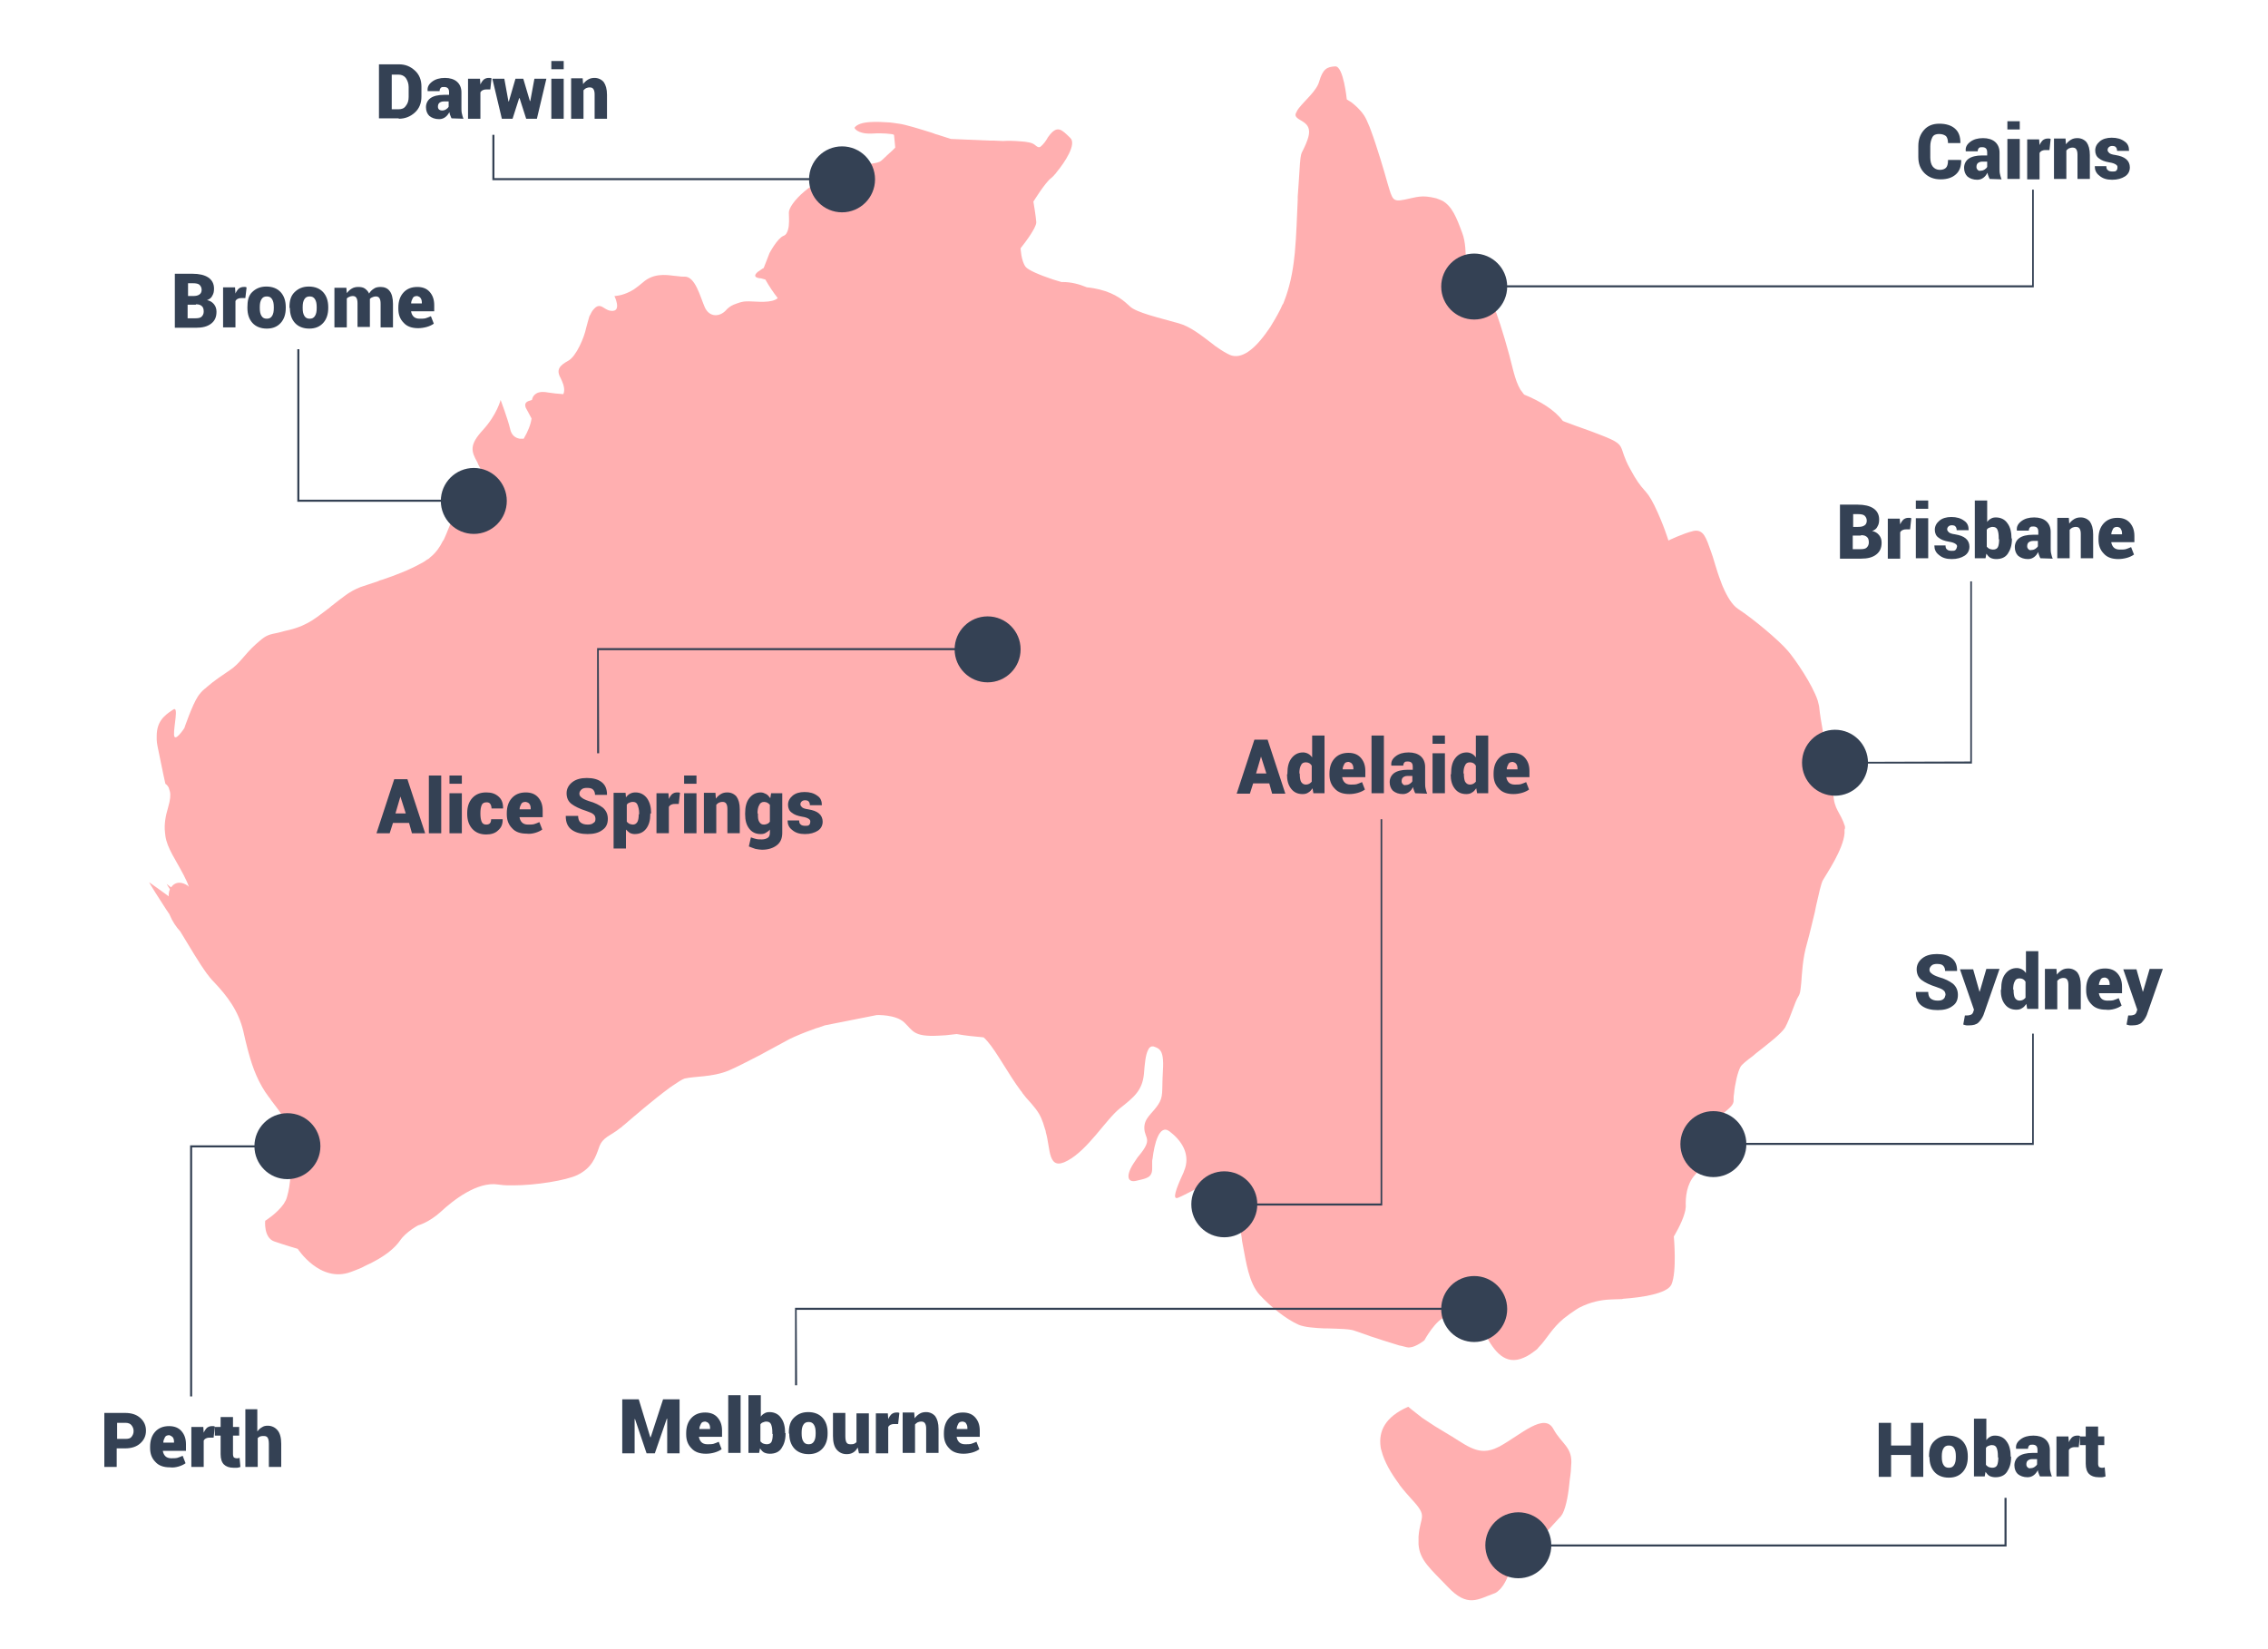 <?xml version="1.0" encoding="utf-8"?>
<!-- Generator: Adobe Illustrator 21.1.0, SVG Export Plug-In . SVG Version: 6.00 Build 0)  -->
<svg version="1.1" id="Layer_1" xmlns="http://www.w3.org/2000/svg" xmlns:xlink="http://www.w3.org/1999/xlink" x="0px" y="0px"
	 viewBox="0 0 550 400" style="enable-background:new 0 0 550 400;" xml:space="preserve">
<style type="text/css">
	.st0{fill:#FFAFB0;}
	.st1{fill:#344154;}
</style>
<g>
	<path class="st0" d="M447.4,200.4c-1.1-3.5-2.7-4-2.8-8c0-0.5-0.1-1.2-0.2-2c0-0.3-0.1-0.6-0.1-0.9c-0.4-2.9-1.2-6.9-1.9-10.4
		c-0.1-0.3-0.1-0.6-0.2-0.9c-0.5-2.8-0.9-5.2-1-6.4c0-0.3-0.1-0.7-0.2-1.1c-0.1-0.3-0.1-0.5-0.2-0.8c-1.3-3.9-5.4-9.9-7.2-12
		c-2.1-2.5-8.4-7.8-12.1-10.2c-1.5-1-2.7-3.1-3.7-5.4c-0.2-0.4-0.3-0.8-0.5-1.3c-1.1-2.8-1.8-5.8-2.4-7.3c-1.1-3-1.7-5.5-4.3-4.9
		c-2.5,0.6-6,2.3-6,2.3s-1.2-4-3.4-8.5c-2.2-4.5-2.7-2.9-5.9-8.9c-0.8-1.4-1.2-2.5-1.5-3.3c-0.1-0.3-0.2-0.6-0.3-0.9
		c-0.6-1.8-0.9-2.3-5.6-4.1c-3.3-1.3-5.6-2-7.6-2.8c-0.5-0.2-0.9-0.3-1.3-0.5c-2-2.7-5.5-4.8-9.4-6.4c-0.3-0.4-0.6-0.8-0.9-1.2
		c-0.7-1.2-1.2-2.6-1.7-4.5c-1.2-5-3-11-4.1-14c-1.1-3-2.2-3.5-5.3-6.4c-3.2-2.9-1.3-8.6-3-13.1c-1.4-3.8-2.5-6.5-4.8-7.8
		c-0.2-0.1-0.5-0.2-0.7-0.3c-0.3-0.1-0.5-0.2-0.8-0.3c-3.6-0.9-4.6-0.3-7.6,0.3c-3,0.6-3,0.1-4.2-3.9c-0.8-2.9-2.6-9-4.1-13
		c-0.1-0.3-0.2-0.5-0.3-0.8c-0.5-1.2-0.9-2.1-1.3-2.7c-1-1.5-2.2-2.5-3.1-3.2c-0.3-0.2-0.6-0.4-0.8-0.5c-0.2-0.1-0.3-0.2-0.3-0.2
		s-0.8-8.1-2.8-8c-2,0.1-3,0.6-3.9,3.7c-0.6,2.2-3.5,4.6-4.9,6.4c-0.2,0.3-0.4,0.5-0.5,0.8c-0.3,0.5-0.4,0.8-0.3,1.1
		c0.6,1.5,4.6,1.3,2.8,6c-0.5,1.4-0.9,2-1.1,2.5c-0.2,0.3-0.3,0.6-0.4,1c-0.2,0.9-0.3,2.4-0.6,7.3c-0.1,0.9-0.1,1.9-0.2,2.8
		c0,0.3,0,0.5,0,0.8c-0.2,4.1-0.3,8.5-0.7,12.8c0,0.3-0.1,0.6-0.1,0.9c-0.4,3.9-1.2,7.6-2.5,10.9c-0.1,0.3-0.2,0.6-0.4,0.8
		c-0.2,0.4-0.3,0.7-0.5,1.1c-0.8,1.6-1.7,3.1-2.5,4.4c-0.2,0.2-0.3,0.5-0.5,0.7c-3.3,4.8-6.5,7.1-9.2,6c-0.9-0.4-1.9-1-2.9-1.7
		c-0.5-0.3-1-0.7-1.5-1.1c-2.5-1.9-5.2-4.1-8.1-4.9c-4.6-1.3-10.3-2.6-11.8-4.1c-1.3-1.2-3.3-3.1-7.4-4.1c-0.9-0.2-1.8-0.4-2.9-0.5
		l-0.1,0c-1.9-0.8-3.9-1.3-5.9-1.3c-0.1,0-0.2,0-0.3,0c-0.7-0.2-1.3-0.4-2-0.6c-3.3-1.1-6.1-2.3-6.7-3.1c-1.1-1.5-1.2-4.5-1.2-4.5
		s1.8-2.2,2.9-4.1c0.1-0.2,0.3-0.5,0.4-0.7c0.3-0.6,0.5-1.1,0.5-1.5c-0.1-1.5-0.7-5-0.7-5s2.9-4.7,4.3-5.7c0.2-0.2,0.5-0.4,0.8-0.8
		c0.2-0.2,0.4-0.4,0.5-0.6c2-2.4,5-6.9,3.3-8.4c-2-1.9-3.1-3.3-5.3-0.2c-0.1,0.1-0.2,0.3-0.3,0.5c-0.3,0.4-0.5,0.8-0.8,1.1
		c-0.3,0.4-0.6,0.6-0.8,0.8c-0.5,0.3-0.9-0.1-1.4-0.5c-0.4-0.3-0.9-0.5-1.6-0.6c-0.9-0.2-2-0.2-3-0.3c-1.7-0.1-3.1,0-3.1,0l-2.2-0.1
		l-0.8,0l-0.2,0l-9.4-0.4c0,0-1-0.3-2.5-0.8c-0.4-0.1-0.8-0.3-1.3-0.4c-0.3-0.1-0.5-0.2-0.8-0.3c-2.9-0.9-6.4-2-8-2.2
		c-0.5-0.1-0.9-0.1-1.4-0.2c-0.3,0-0.5-0.1-0.8-0.1c-1.6-0.1-3.3-0.2-4.7-0.1c-1.8,0.1-3.3,0.5-3.9,1.4c0,0,0.6,1.5,4.1,1.4
		c1.4-0.1,3.2-0.1,4.7,0.1c0.3,0,0.6,0.1,0.8,0.2c0.1,1,0.2,2.1,0.3,3.1c-0.2,0.2-0.4,0.4-0.6,0.6l-0.1,0.1
		c-4.3,3.8-1.4,2.3-8.4,3.9c-0.3,0.1-0.5,0.1-0.8,0.2c-0.4,0.1-0.7,0.2-1.1,0.3c-9.5,2.4-14.9,8.7-14.8,10.7c0,0.8,0.1,1.9,0,2.8
		c0,0.5-0.1,0.9-0.2,1.3c-0.2,0.7-0.5,1.3-1.1,1.5c-1.5,0.6-3.4,4.2-3.4,4.2l-1.4,3.6c0,0-0.4,0.2-0.8,0.5c-0.2,0.2-0.5,0.3-0.7,0.5
		c-0.7,0.6-1,1.3,0.6,1.5l0.2,0c0.4,0.1,0.8,0.2,1.1,0.3c0.9,1.6,1.9,3.1,3,4.5l0,0c-0.2,0.2-0.4,0.3-0.6,0.4
		c-1.9,0.9-5.6,0.3-7,0.4c-0.7,0-1.5,0.2-2.3,0.5c-0.3,0.1-0.5,0.2-0.8,0.3c-0.7,0.3-1.4,0.8-1.9,1.4c-1.5,1.6-4,1.7-5.1-0.8
		c-1.1-2.5-2.3-7.5-4.9-7.4c-0.5,0-1,0-1.5-0.1c-0.3,0-0.6-0.1-1-0.1c-2.3-0.3-5.1-0.6-7.6,1.6c-0.8,0.7-1.5,1.2-2.2,1.7
		c-0.2,0.1-0.5,0.3-0.7,0.4c-2.2,1.2-4,1.2-4,1.2s1.7,3.5-0.4,3.6c-2,0.1-2.6-1.9-4.1-0.9c-0.5,0.4-0.9,0.9-1.2,1.5
		c-0.1,0.3-0.3,0.5-0.4,0.8c-0.3,0.9-0.5,1.9-0.8,2.9c-0.4,2-2.3,6.7-4.3,7.8c-2,1.1-3,2.1-1.9,4.1c0.5,1,1,2.2,0.9,3.2
		c0,0.3-0.1,0.6-0.2,0.8c-1.3-0.1-2.5-0.2-3.7-0.4c-1.6-0.3-2.6-0.1-3.3,0.6c-0.3,0.3-0.5,0.7-0.6,1.2c-0.3,0.1-0.6,0.2-0.9,0.3
		c-0.7,0.3-0.9,0.8-0.6,1.6c0.2,0.4,0.4,0.7,0.6,1.1c0.3,0.5,0.5,1,0.8,1.5c-0.2,1.5-0.9,3.2-1.9,4.9c-0.3,0-0.7,0-1,0
		c-1.1-0.2-2-0.9-2.3-2.4c-0.6-2.5-2.3-7-2.3-7s-0.9,3.6-4.3,7.3c-3.3,3.6-2.9,5.1-1.3,7.9l0.1,0.3c0.1,0.2,0.2,0.4,0.3,0.6
		c1.3,2.2,1,1.2-1.1,5c-0.6,1.1-1.2,2-1.8,2.8c-0.2,0.2-0.3,0.5-0.5,0.7c-1.4,1.9-2.5,3.3-3.5,5.3c-0.5,1.1-0.9,2.3-1.5,3.6
		c-0.1,0.2-0.2,0.5-0.4,0.7c-0.7,1.4-1.6,2.8-3.1,4c-0.2,0.2-0.4,0.4-0.7,0.5c-0.5,0.4-1,0.7-1.6,1c-2.9,1.6-6.3,2.9-9.3,3.9
		c-0.4,0.1-0.7,0.2-1.1,0.4c-1.7,0.6-3.1,1-4.2,1.4c-2.8,1.1-4.3,2.5-6.9,4.5c-0.2,0.1-0.3,0.3-0.5,0.4l-0.1,0.1
		c-2.9,2.1-4.9,4.2-9.8,5.4c-0.8,0.2-1.4,0.3-2,0.5c-0.5,0.1-0.9,0.2-1.3,0.3c-2,0.4-2.6,0.7-4.7,2.6c-2.9,2.6-3.9,4.7-6.3,6.3
		c-1.6,1.1-3.9,2.6-5.6,4.1c-0.2,0.2-0.4,0.4-0.6,0.5c-0.7,0.6-1.2,1.2-1.6,1.8c-1.4,2.1-3.3,7.7-3.3,7.7s-2.4,3.7-2.5,1.6
		c-0.1-2,1.2-7.1-0.2-6.1c-0.6,0.4-1.4,0.9-2.2,1.7c-0.2,0.2-0.4,0.4-0.6,0.7c-0.7,0.9-1.2,2.2-1.2,4c0,0.3,0,0.6,0,0.9
		c0,0.5,0.1,1,0.2,1.6c1.2,6,1.9,9.1,1.9,9.1s0.4,0.2,0.8,0.9c0.1,0.3,0.2,0.6,0.3,1c0.2,0.8,0.1,2-0.4,3.7c-0.7,2.3-1,4.3-0.8,6.1
		c0,0.3,0.1,0.6,0.1,0.9c0.2,1.5,0.8,2.9,1.7,4.6c1.1,2,2.6,4.5,3.5,6.5c0.2,0.5,0.4,0.9,0.5,1.3c-0.1-0.1-0.2-0.2-0.3-0.3
		c-0.6-0.4-1.3-0.7-2-0.7c-0.8,0-1.5,0.4-1.9,1l-0.1,0.1c-0.3-0.2-0.5-0.3-0.7-0.5c-0.3-0.2-0.4-0.3-0.4-0.3l0.3,0.5l0.5,0.8
		c-0.2,0.4-0.3,1-0.3,1.7l-0.8-0.6l-3.9-2.8c0,0-0.5-0.5,4.3,6.9c0.2,0.2,0.3,0.5,0.5,0.7l0.1,0.2c0.7,1.7,1.6,3,2.6,4.1
		c2.5,4.1,4.6,7.7,6.5,10.3c0.3,0.3,0.5,0.7,0.8,1c0.3,0.4,0.6,0.7,0.9,1c3.2,3.4,5.9,6.9,7.1,11.9c0.3,1.3,0.6,2.7,1,4.2
		c0.1,0.4,0.2,0.7,0.3,1.1c1,3.7,2.4,7.4,4.9,10.7l0,0c0.2,0.2,0.4,0.5,0.5,0.7c3.2,4.2,3.7,4.5,4.4,10.3c0.7,6.1,0.4,10.1-0.5,13.2
		c-0.1,0.3-0.2,0.7-0.4,1c-0.1,0.2-0.3,0.5-0.4,0.7c-1.6,2.3-4.5,4.1-4.5,4.1s-0.4,4.1,2.2,5c2.6,0.9,5.7,1.8,5.7,1.8
		s5.4,8.4,12.9,5.6c0.8-0.3,1.6-0.6,2.3-0.9c0.4-0.2,0.7-0.3,1-0.5c5.1-2.3,7.4-4.5,8.6-6.2c1.4-2.1,4.4-3.7,4.4-3.7
		s2.5-0.6,5.5-3.3c2.9-2.7,8.8-7.4,13.9-6.6c0.7,0.1,1.6,0.2,2.6,0.2c0.4,0,0.7,0,1.1,0c5.4,0,12.8-1.2,15.5-2.5
		c3.5-1.7,4.4-4.2,5.3-6.8c0.9-2.5,2.8-2.7,5.1-4.6l0.3-0.2c0.2-0.2,0.4-0.4,0.7-0.6c2.2-1.9,7.2-6.2,10.9-8.9
		c0.2-0.2,0.5-0.3,0.7-0.5c1.3-0.9,2.4-1.6,3-1.8c2.5-0.6,6.6-0.3,10.6-1.9c1.9-0.8,5-2.4,7.9-3.9c0.3-0.2,0.6-0.3,0.9-0.5
		c2.8-1.5,5.2-2.8,6.1-3.3c1.2-0.6,3.8-1.7,5.9-2.4c0.4-0.2,0.9-0.3,1.2-0.4c0.8-0.3,1.4-0.5,1.4-0.5l12.6-2.5c0,0,4.6-0.2,6.7,1.8
		c2.1,2,2.2,3.5,8.2,3.2c0.6,0,1.2-0.1,1.8-0.1c1-0.1,1.8-0.2,2.7-0.3c2.1,0.4,4.3,0.6,6.5,0.8c0.2,0.2,0.5,0.4,0.7,0.7l0.2,0.2
		c2.3,2.6,5.3,8.3,8.1,12c0.2,0.2,0.4,0.5,0.5,0.7c0.3,0.4,0.6,0.7,0.8,1c2,2.2,3,3.4,3.7,5c0.3,0.7,0.6,1.5,0.9,2.6
		c0.1,0.3,0.2,0.5,0.2,0.8c1.2,4,0.4,9.6,5.3,6.9c5-2.7,9.3-10,12.7-12.7c3.4-2.7,5.4-4.3,5.8-8.3c0.2-2.5,0.4-4.7,1-5.8
		c0.2-0.5,0.5-0.8,0.9-0.9c0.1,0,0.2,0,0.3,0l0.1,0c0.6,0.2,1.2,0.4,1.6,0.9c0.6,0.7,0.9,2.1,0.7,5.1c-0.3,5.1,0.2,6.1-1.2,8.2
		c-1.4,2.1-3.4,3.2-3.3,5.7c0.1,2.5,2.1,2.5-1.3,6.6c-0.2,0.2-0.3,0.4-0.4,0.5c-0.2,0.3-0.4,0.6-0.6,0.9c-2.3,3.3-1.9,5.2,0.3,4.7
		c2.5-0.6,4-0.7,3.9-3.2c0-0.4,0-0.8,0-1.4c0-0.3,0-0.5,0.1-0.8c0.4-3.4,1.6-8.5,4.1-6.6c2.9,2.2,4.9,5.3,3.8,8.9
		c-0.1,0.3-0.2,0.5-0.3,0.8c0,0.1-0.1,0.2-0.1,0.3c-1.9,4.1-2.8,6.7-1.3,6.1c1.5-0.6,6.5-3.3,6.5-3.3s0.4-0.1,1-0.2
		c0.9,0.4,1.8,0.8,2.6,1.1l0,0c0.1,2,0.1,3,2.8,6c1.9,2.1,2.2,4,2.5,6c0,0.3,0.1,0.6,0.1,0.9c0.1,0.5,0.2,1.1,0.3,1.6
		c0.6,3,1.3,8.6,4,11.5c2.7,2.9,6.3,5.8,9.4,7.2c1.4,0.6,3.9,0.8,6.4,0.9c0.3,0,0.5,0,0.8,0c2.7,0.1,5.3,0.1,6.5,0.6
		c0.6,0.2,1.7,0.6,2.9,1c0.3,0.1,0.5,0.2,0.8,0.3c2.1,0.7,4.6,1.5,6.6,2.1c0.3,0.1,0.6,0.2,0.8,0.2c1.1,0.3,1.9,0.5,2.2,0.4
		c1.5-0.1,3.5-1.7,3.5-1.7s2.8-5.2,5.4-5.8c1.7-0.4,4-0.8,6.1,0.3c1,0.5,1.9,1.5,2.7,2.9c0.2,0.4,0.4,0.8,0.6,1.2
		c2.1,4,4.8,7.6,9.3,5.6c1.2-0.5,2.1-1.2,2.9-1.8c0.3-0.2,0.5-0.4,0.7-0.7c2-2,3.1-4.5,6.1-7c1-0.8,2-1.5,2.9-2.1
		c0.3-0.2,0.5-0.3,0.8-0.5c2.9-1.5,5.5-1.9,7.3-2c0.5,0,1.5-0.1,2.7-0.1c0.3,0,0.5,0,0.8-0.1c4.3-0.3,10.5-1.2,11.6-3.4
		c1.4-3.1,0.6-11.7,0.6-11.7s1.9-3.1,2.6-5.6c0.1-0.3,0.1-0.5,0.2-0.8c0-0.3,0.1-0.5,0.1-0.8c-0.1-2.3,0.2-5.5,2.2-7.7
		c0.2-0.2,0.3-0.4,0.5-0.6l0.1-0.1c1.7-1.6,2.6-5.1,3.3-8.1c0.1-0.3,0.2-0.7,0.2-1c0.2-0.8,0.3-1.5,0.5-2c0.9-3.1,4.9-4.3,4.8-6.3
		c0-0.2,0-0.3,0-0.5c0-0.3,0-0.7,0.1-1.1c0.2-2.3,0.9-5.4,1.6-6.6c0.3-0.5,1.5-1.5,3-2.6c0.2-0.2,0.5-0.4,0.7-0.6
		c2.8-2.2,6.2-4.8,7.1-6.3c1.4-2.6,2.3-6.2,3.3-7.7c0.3-0.5,0.4-1.2,0.5-2.2c0-0.3,0.1-0.6,0.1-0.9c0.2-2.4,0.3-5.8,1.4-9.6
		c0.7-2.5,1.3-5.2,1.9-7.6c0.1-0.5,0.2-1,0.3-1.5c0.7-3,1.2-5.5,1.7-6.3c0.8-1.4,4.9-7.4,5.2-11.3c0-0.3,0-0.6,0-0.9
		C447.5,200.9,447.4,200.7,447.4,200.4z"/>
	<path class="st0" d="M363.7,350.8c-0.1,0.1-0.3,0.1-0.4,0.2c-0.3,0.1-0.6,0.3-0.9,0.4c-4.4,1.7-7.1-1.2-12-4c-1.7-1-3.3-2-4.6-2.9
		c-0.3-0.2-0.6-0.4-0.9-0.6c-2.1-1.6-3.4-2.7-3.4-2.7c-5.7,2.5-7.2,6-6.7,9.7c0,0.3,0.1,0.6,0.2,0.9c0.7,2.8,2.4,5.6,4.1,7.9
		c0.1,0.2,0.3,0.4,0.4,0.6c1,1.3,2,2.4,2.8,3.3c4.1,4.4,2.1,3.9,1.7,9.1c0,0.4,0,0.7,0,1.1c0,0.3,0,0.6,0,0.8
		c0.3,3.9,2.9,5.9,7.1,10.3c4.8,5.1,7.3,3,11.2,1.6l0,0c0.4-0.1,0.8-0.4,1.1-0.7c1.7-1.4,2.7-4.4,3.3-6.6c0.1-0.2,0.1-0.5,0.2-0.7
		c0.3-1.2,0.4-2.1,0.4-2.1l4,0.5l2.1-3.4l0.4-0.6l0,0c0,0,2.5-2.7,4.4-4.8c0.1-0.1,0.2-0.2,0.3-0.3c0.1-0.2,0.3-0.4,0.4-0.6
		c1-1.9,1.5-5.3,1.8-8.5c0-0.2,0.1-0.5,0.1-0.7c0.1-0.8,0.2-1.6,0.2-2.4c0.5-4.6-2.2-5.2-4.3-9C374.5,342.5,368.8,348,363.7,350.8z"
		/>
	<circle class="st1" cx="445" cy="185" r="8"/>
	<circle class="st1" cx="357.5" cy="69.5" r="8"/>
	<circle class="st1" cx="415.5" cy="277.5" r="8"/>
	<circle class="st1" cx="357.5" cy="317.5" r="8"/>
	<circle class="st1" cx="368.2" cy="374.8" r="8"/>
	<circle class="st1" cx="239.5" cy="157.5" r="8"/>
	<circle class="st1" cx="296.9" cy="292.1" r="8"/>
	<circle class="st1" cx="114.9" cy="121.5" r="8"/>
	<circle class="st1" cx="69.7" cy="278" r="8"/>
	<circle class="st1" cx="204.2" cy="43.5" r="8"/>
	<path class="st1" d="M514.3,128.3c0.2,0.3,0.3,0.6,0.3,1.1v0.2H512l0,0c0-0.5,0.2-0.9,0.4-1.3s0.6-0.5,1.1-0.5
		C513.9,127.9,514.2,128,514.3,128.3z M515.8,135.3c0.7-0.2,1.3-0.5,1.7-0.8l-0.7-1.8c-0.5,0.2-0.9,0.4-1.3,0.5
		c-0.4,0.1-0.9,0.1-1.5,0.1c-0.6,0-1.1-0.2-1.4-0.5s-0.5-0.7-0.6-1.2l0-0.1h5.6V130c0-1.4-0.4-2.4-1.1-3.2s-1.7-1.2-3-1.2
		c-1.5,0-2.6,0.5-3.4,1.4c-0.8,0.9-1.2,2.1-1.2,3.6v0.3c0,1.4,0.4,2.5,1.3,3.4c0.8,0.9,2,1.3,3.5,1.3
		C514.3,135.6,515.1,135.5,515.8,135.3z M498.9,125.7v9.7h3v-6.9c0.2-0.2,0.4-0.4,0.6-0.5c0.3-0.1,0.5-0.2,0.9-0.2
		c0.4,0,0.7,0.1,0.9,0.4c0.2,0.3,0.3,0.7,0.3,1.3v5.9h3v-5.8c0-1.4-0.3-2.4-0.8-3.1c-0.5-0.6-1.3-1-2.2-1c-0.6,0-1.1,0.1-1.6,0.4
		c-0.5,0.3-0.9,0.7-1.2,1.1l-0.1-1.4H498.9z M491.9,133.2c-0.2-0.2-0.3-0.4-0.3-0.7c0-0.4,0.1-0.7,0.3-0.9s0.6-0.4,1.1-0.4h1.2v1.3
		c-0.1,0.2-0.3,0.4-0.6,0.6s-0.6,0.3-1,0.3C492.3,133.5,492.1,133.4,491.9,133.2z M497.8,135.5c-0.2-0.4-0.3-0.9-0.4-1.3
		s-0.1-0.9-0.1-1.4V129c0-1.1-0.4-2-1.1-2.6s-1.7-0.9-2.9-0.9c-1.3,0-2.3,0.3-3.1,0.9s-1.2,1.3-1.1,2.2l0,0.1l2.9,0
		c0-0.3,0.1-0.6,0.3-0.8c0.2-0.2,0.4-0.2,0.8-0.2c0.4,0,0.7,0.1,0.9,0.3s0.3,0.5,0.3,1v0.7H493c-1.5,0-2.6,0.3-3.3,0.8
		c-0.7,0.5-1.1,1.3-1.1,2.2c0,0.9,0.3,1.6,0.8,2.1c0.6,0.5,1.4,0.8,2.4,0.8c0.6,0,1.1-0.2,1.5-0.5c0.4-0.3,0.7-0.7,1-1.2
		c0,0.3,0.1,0.6,0.2,0.8c0.1,0.3,0.2,0.5,0.3,0.7L497.8,135.5z M484.8,130.8c0,0.8-0.1,1.5-0.3,1.9c-0.2,0.4-0.6,0.6-1.2,0.6
		c-0.3,0-0.6-0.1-0.9-0.2c-0.2-0.1-0.4-0.3-0.6-0.5v-4.1c0.1-0.2,0.3-0.4,0.6-0.5s0.5-0.2,0.8-0.2c0.6,0,1,0.2,1.2,0.7
		c0.2,0.5,0.3,1.1,0.3,2V130.8z M487.8,130.6c0-1.5-0.3-2.8-1-3.7c-0.6-0.9-1.6-1.4-2.8-1.4c-0.5,0-0.9,0.1-1.2,0.3
		c-0.4,0.2-0.7,0.5-0.9,0.8v-5.2h-3v14h2.6l0.2-1.1c0.3,0.4,0.6,0.8,1,1s0.9,0.3,1.4,0.3c1.2,0,2.2-0.4,2.8-1.3c0.6-0.9,1-2,1-3.5
		V130.6z M474.2,133.4c-0.2,0.2-0.5,0.2-0.9,0.2c-0.5,0-0.9-0.1-1.1-0.3c-0.3-0.2-0.4-0.5-0.4-1h-2.7l0,0.1c0,0.8,0.3,1.6,1.1,2.2
		c0.8,0.7,1.8,1,3.1,1c1.3,0,2.3-0.3,3.1-0.8s1.2-1.3,1.2-2.2c0-0.8-0.3-1.5-0.9-2c-0.6-0.5-1.4-0.8-2.6-1c-0.8-0.1-1.3-0.3-1.5-0.5
		c-0.2-0.2-0.4-0.4-0.4-0.7c0-0.3,0.1-0.5,0.3-0.7s0.5-0.3,0.8-0.3c0.4,0,0.8,0.1,0.9,0.3c0.2,0.2,0.3,0.5,0.3,0.9h2.9l0-0.1
		c0-0.9-0.3-1.7-1.1-2.2c-0.8-0.6-1.8-0.9-3.1-0.9c-1.2,0-2.2,0.3-2.9,0.9s-1.1,1.3-1.1,2.2c0,0.8,0.3,1.5,0.9,1.9
		c0.6,0.5,1.4,0.8,2.6,1c0.7,0.1,1.2,0.3,1.5,0.5s0.4,0.4,0.4,0.6C474.5,133,474.4,133.2,474.2,133.4z M467.6,121.4h-3v2h3V121.4z
		 M467.6,125.7h-3v9.7h3V125.7z M463.5,125.7c-0.1,0-0.2-0.1-0.3-0.1c-0.1,0-0.2,0-0.4,0c-0.4,0-0.8,0.1-1.2,0.4
		c-0.3,0.3-0.6,0.7-0.8,1.2l-0.1-1.4h-2.9v9.7h3v-6.4c0.1-0.2,0.3-0.4,0.5-0.5c0.2-0.1,0.5-0.2,0.9-0.2l1,0L463.5,125.7z
		 M449.4,124.7h1.2c0.7,0,1.3,0.1,1.6,0.4c0.3,0.3,0.5,0.7,0.5,1.2c0,0.5-0.2,0.9-0.5,1.1c-0.4,0.3-0.9,0.4-1.6,0.4h-1.2V124.7z
		 M451.3,129.8L451.3,129.8c0.8,0,1.2,0.2,1.5,0.5c0.3,0.3,0.4,0.7,0.4,1.3c0,0.5-0.2,0.9-0.5,1.2s-0.8,0.4-1.5,0.4h-1.9v-3.3H451.3
		z M451.3,135.5c1.6,0,2.8-0.3,3.7-1c0.9-0.7,1.3-1.6,1.3-2.9c0-0.7-0.2-1.3-0.6-1.8c-0.4-0.5-1-0.9-1.7-1c0.6-0.2,1.1-0.6,1.3-1.1
		c0.3-0.5,0.4-1,0.4-1.7c0-1.2-0.5-2.1-1.4-2.7s-2.2-0.9-3.8-0.9h-4.3v13.1H451.3z"/>
	<path class="st1" d="M505.8,346v2.4h-1.4v2.1h1.4v4.5c0,1.2,0.3,2,0.8,2.5c0.5,0.5,1.3,0.8,2.3,0.8c0.3,0,0.6,0,0.9,0
		c0.2,0,0.5-0.1,0.8-0.2l-0.2-2.2c-0.1,0-0.3,0.1-0.4,0.1s-0.2,0-0.4,0c-0.2,0-0.4-0.1-0.6-0.2c-0.1-0.2-0.2-0.4-0.2-0.8v-4.5h1.5
		v-2.1h-1.5V346H505.8z M504.4,348.3c-0.1,0-0.2-0.1-0.3-0.1c-0.1,0-0.2,0-0.4,0c-0.4,0-0.8,0.1-1.2,0.4c-0.3,0.3-0.6,0.7-0.8,1.2
		l-0.1-1.4h-2.9v9.7h3v-6.4c0.1-0.2,0.3-0.4,0.5-0.5c0.2-0.1,0.5-0.2,0.9-0.2l1,0L504.4,348.3z M491.7,355.9
		c-0.2-0.2-0.3-0.4-0.3-0.7c0-0.4,0.1-0.7,0.3-0.9s0.6-0.4,1.1-0.4h1.2v1.3c-0.1,0.2-0.3,0.4-0.6,0.6s-0.6,0.3-1,0.3
		C492.2,356.2,491.9,356.1,491.7,355.9z M497.6,358.1c-0.2-0.4-0.3-0.9-0.4-1.3s-0.1-0.9-0.1-1.4v-3.7c0-1.1-0.4-2-1.1-2.6
		s-1.7-0.9-2.9-0.9c-1.3,0-2.3,0.3-3.1,0.9s-1.2,1.3-1.1,2.2l0,0.1l2.9,0c0-0.3,0.1-0.6,0.3-0.8c0.2-0.2,0.4-0.2,0.8-0.2
		c0.4,0,0.7,0.1,0.9,0.3s0.3,0.5,0.3,1v0.7h-1.2c-1.5,0-2.6,0.3-3.3,0.8c-0.7,0.5-1.1,1.3-1.1,2.2c0,0.9,0.3,1.6,0.8,2.1
		c0.6,0.5,1.4,0.8,2.4,0.8c0.6,0,1.1-0.2,1.5-0.5c0.4-0.3,0.7-0.7,1-1.2c0,0.3,0.1,0.6,0.2,0.8c0.1,0.3,0.2,0.5,0.3,0.7L497.6,358.1
		z M484.6,353.5c0,0.8-0.1,1.5-0.3,1.9c-0.2,0.4-0.6,0.6-1.2,0.6c-0.3,0-0.6-0.1-0.9-0.2c-0.2-0.1-0.4-0.3-0.6-0.5v-4.1
		c0.1-0.2,0.3-0.4,0.6-0.5s0.5-0.2,0.8-0.2c0.6,0,1,0.2,1.2,0.7c0.2,0.5,0.3,1.1,0.3,2V353.5z M487.6,353.3c0-1.5-0.3-2.8-1-3.7
		c-0.6-0.9-1.6-1.4-2.8-1.4c-0.5,0-0.9,0.1-1.2,0.3c-0.4,0.2-0.7,0.5-0.9,0.8v-5.2h-3v14h2.6l0.2-1.1c0.3,0.4,0.6,0.8,1,1
		s0.9,0.3,1.4,0.3c1.2,0,2.2-0.4,2.8-1.3c0.6-0.9,1-2,1-3.5V353.3z M470.9,353.2c0-0.8,0.1-1.4,0.4-1.9c0.3-0.5,0.7-0.7,1.3-0.7
		c0.6,0,1,0.2,1.3,0.7c0.3,0.5,0.4,1.1,0.4,1.9v0.2c0,0.8-0.1,1.4-0.4,1.9c-0.3,0.5-0.7,0.7-1.3,0.7c-0.6,0-1-0.2-1.3-0.7
		c-0.3-0.5-0.4-1.1-0.4-1.9V353.2z M467.9,353.4c0,1.5,0.4,2.7,1.2,3.6s2,1.4,3.5,1.4c1.5,0,2.6-0.5,3.4-1.4s1.2-2.1,1.2-3.6v-0.2
		c0-1.5-0.4-2.7-1.2-3.6s-2-1.4-3.5-1.4c-1.5,0-2.6,0.5-3.5,1.4s-1.2,2.1-1.2,3.6V353.4z M466.4,345.1h-3v5.5h-4.8v-5.5h-3v13.1h3
		v-5.3h4.8v5.3h3V345.1z"/>
	<path class="st1" d="M518.1,235.1h-3.2l3.4,9.8l-0.2,0.6c-0.1,0.3-0.3,0.5-0.5,0.6c-0.2,0.1-0.6,0.2-1.1,0.2l-0.2,0l-0.2,0
		l-0.4,2.2c0.4,0.1,0.6,0.2,0.8,0.2c0.2,0,0.4,0,0.6,0c1,0,1.8-0.2,2.3-0.7c0.5-0.5,0.9-1.1,1.2-1.8l3.9-11.2h-3.2l-1.6,5.5h-0.1
		l0-0.1L518.1,235.1z M511.3,237.6c0.2,0.3,0.3,0.6,0.3,1.1v0.2H509l0,0c0-0.5,0.2-0.9,0.4-1.3s0.6-0.5,1.1-0.5
		C510.9,237.2,511.2,237.4,511.3,237.6z M512.8,244.7c0.7-0.2,1.3-0.5,1.7-0.8l-0.7-1.8c-0.5,0.2-0.9,0.4-1.3,0.5
		c-0.4,0.1-0.9,0.1-1.5,0.1c-0.6,0-1.1-0.2-1.4-0.5s-0.5-0.7-0.6-1.2l0-0.1h5.6v-1.6c0-1.4-0.4-2.4-1.1-3.2s-1.7-1.2-3-1.2
		c-1.5,0-2.6,0.5-3.4,1.4c-0.8,0.9-1.2,2.1-1.2,3.6v0.3c0,1.4,0.4,2.5,1.3,3.4c0.8,0.9,2,1.3,3.5,1.3
		C511.3,245,512.1,244.9,512.8,244.7z M495.9,235.1v9.7h3v-6.9c0.2-0.2,0.4-0.4,0.6-0.5c0.3-0.1,0.5-0.2,0.9-0.2
		c0.4,0,0.7,0.1,0.9,0.4c0.2,0.3,0.3,0.7,0.3,1.3v5.9h3v-5.8c0-1.4-0.3-2.4-0.8-3.1c-0.5-0.6-1.3-1-2.2-1c-0.6,0-1.1,0.1-1.6,0.4
		c-0.5,0.3-0.9,0.7-1.2,1.1l-0.1-1.4H495.9z M488.2,240c0-0.8,0.1-1.5,0.4-2c0.2-0.5,0.6-0.7,1.2-0.7c0.3,0,0.6,0.1,0.8,0.2
		s0.4,0.3,0.6,0.6v3.9c-0.2,0.2-0.4,0.4-0.6,0.5c-0.2,0.1-0.5,0.2-0.8,0.2c-0.5,0-0.9-0.2-1.2-0.7c-0.2-0.4-0.3-1.1-0.3-1.8V240z
		 M485.2,240.1c0,1.5,0.3,2.6,1,3.5c0.7,0.9,1.6,1.3,2.8,1.3c0.5,0,1-0.1,1.4-0.4c0.4-0.2,0.7-0.6,1-1l0.2,1.2h2.7v-14h-3v5.3
		c-0.3-0.4-0.6-0.7-1-0.9c-0.4-0.2-0.8-0.3-1.2-0.3c-1.2,0-2.1,0.5-2.8,1.4c-0.7,0.9-1,2.1-1,3.7V240.1z M478.5,235.1h-3.2l3.4,9.8
		l-0.2,0.6c-0.1,0.3-0.3,0.5-0.5,0.6c-0.2,0.1-0.6,0.2-1.1,0.2l-0.2,0l-0.2,0l-0.4,2.2c0.4,0.1,0.6,0.2,0.8,0.2c0.2,0,0.4,0,0.6,0
		c1,0,1.8-0.2,2.3-0.7c0.5-0.5,0.9-1.1,1.2-1.8l3.9-11.2h-3.2l-1.6,5.5H480l0-0.1L478.5,235.1z M471.3,242.3
		c-0.3,0.3-0.8,0.4-1.4,0.4c-0.8,0-1.3-0.2-1.7-0.5s-0.6-0.9-0.6-1.6h-3l0,0.1c0,1.5,0.5,2.6,1.5,3.3c1,0.7,2.3,1,3.8,1
		c1.5,0,2.7-0.3,3.6-1c0.9-0.6,1.3-1.5,1.3-2.7c0-1.1-0.4-2-1.2-2.7c-0.8-0.6-1.9-1.2-3.4-1.6c-0.9-0.3-1.5-0.6-1.8-0.9
		c-0.3-0.2-0.5-0.5-0.5-0.9c0-0.4,0.2-0.7,0.5-1c0.3-0.3,0.8-0.4,1.3-0.4c0.7,0,1.2,0.1,1.5,0.4c0.3,0.3,0.5,0.7,0.5,1.3h2.9l0-0.1
		c0-1.3-0.4-2.3-1.3-3c-0.9-0.7-2.1-1-3.6-1c-1.4,0-2.6,0.3-3.5,1s-1.4,1.6-1.4,2.7c0,1.1,0.4,2,1.2,2.6c0.8,0.6,2,1.2,3.6,1.7
		c0.8,0.3,1.4,0.5,1.7,0.8c0.3,0.2,0.5,0.6,0.5,1.1C471.7,241.7,471.6,242.1,471.3,242.3z"/>
	<path class="st1" d="M234.3,345.3c0.2,0.3,0.3,0.6,0.3,1.1v0.2H232l0,0c0-0.5,0.2-0.9,0.4-1.3s0.6-0.5,1.1-0.5
		C233.9,344.9,234.2,345,234.3,345.3z M235.8,352.3c0.7-0.2,1.3-0.5,1.7-0.8l-0.7-1.8c-0.5,0.2-0.9,0.4-1.3,0.5
		c-0.4,0.1-0.9,0.1-1.5,0.1c-0.6,0-1.1-0.2-1.4-0.5s-0.5-0.7-0.6-1.2l0-0.1h5.6V347c0-1.4-0.4-2.4-1.1-3.2s-1.7-1.2-3-1.2
		c-1.5,0-2.6,0.5-3.4,1.4c-0.8,0.9-1.2,2.1-1.2,3.6v0.3c0,1.4,0.4,2.5,1.3,3.4c0.8,0.9,2,1.3,3.5,1.3
		C234.3,352.6,235.1,352.5,235.8,352.3z M218.9,342.7v9.7h3v-6.9c0.2-0.2,0.4-0.4,0.6-0.5c0.3-0.1,0.5-0.2,0.9-0.2
		c0.4,0,0.7,0.1,0.9,0.4c0.2,0.3,0.3,0.7,0.3,1.3v5.9h3v-5.8c0-1.4-0.3-2.4-0.8-3.1c-0.5-0.6-1.3-1-2.2-1c-0.6,0-1.1,0.1-1.6,0.4
		c-0.5,0.3-0.9,0.7-1.2,1.1l-0.1-1.4H218.9z M218.1,342.7c-0.1,0-0.2-0.1-0.3-0.1c-0.1,0-0.2,0-0.4,0c-0.4,0-0.8,0.1-1.2,0.4
		c-0.3,0.3-0.6,0.7-0.8,1.2l-0.1-1.4h-2.9v9.7h3v-6.4c0.1-0.2,0.3-0.4,0.5-0.5c0.2-0.1,0.5-0.2,0.9-0.2l1,0L218.1,342.7z
		 M208.3,352.5h2.4v-9.7h-3v7c-0.2,0.2-0.4,0.3-0.6,0.4c-0.2,0.1-0.5,0.1-0.9,0.1c-0.4,0-0.7-0.1-0.9-0.4c-0.2-0.3-0.3-0.8-0.3-1.6
		v-5.6h-3v5.6c0,1.5,0.3,2.6,0.9,3.3c0.6,0.7,1.4,1.1,2.4,1.1c0.6,0,1.1-0.1,1.6-0.4s0.8-0.7,1.1-1.2L208.3,352.5z M194.4,347.5
		c0-0.8,0.1-1.4,0.4-1.9c0.3-0.5,0.7-0.7,1.3-0.7c0.6,0,1,0.2,1.3,0.7c0.3,0.5,0.4,1.1,0.4,1.9v0.2c0,0.8-0.1,1.4-0.4,1.9
		c-0.3,0.5-0.7,0.7-1.3,0.7c-0.6,0-1-0.2-1.3-0.7c-0.3-0.5-0.4-1.1-0.4-1.9V347.5z M191.4,347.7c0,1.5,0.4,2.7,1.2,3.6
		s2,1.4,3.5,1.4c1.5,0,2.6-0.5,3.4-1.4s1.2-2.1,1.2-3.6v-0.2c0-1.5-0.4-2.7-1.2-3.6s-2-1.4-3.5-1.4c-1.5,0-2.6,0.5-3.5,1.4
		s-1.2,2.1-1.2,3.6V347.7z M187.4,347.8c0,0.8-0.1,1.5-0.3,1.9c-0.2,0.4-0.6,0.6-1.2,0.6c-0.3,0-0.6-0.1-0.9-0.2
		c-0.2-0.1-0.4-0.3-0.6-0.5v-4.1c0.1-0.2,0.3-0.4,0.6-0.5s0.5-0.2,0.8-0.2c0.6,0,1,0.2,1.2,0.7c0.2,0.5,0.3,1.1,0.3,2V347.8z
		 M190.4,347.6c0-1.5-0.3-2.8-1-3.7c-0.6-0.9-1.6-1.4-2.8-1.4c-0.5,0-0.9,0.1-1.2,0.3c-0.4,0.2-0.7,0.5-0.9,0.8v-5.2h-3v14h2.6
		l0.2-1.1c0.3,0.4,0.6,0.8,1,1s0.9,0.3,1.4,0.3c1.2,0,2.2-0.4,2.8-1.3c0.6-0.9,1-2,1-3.5V347.6z M179.6,338.4h-3v14h3V338.4z
		 M171.9,345.3c0.2,0.3,0.3,0.6,0.3,1.1v0.2h-2.6l0,0c0-0.5,0.2-0.9,0.4-1.3s0.6-0.5,1.1-0.5C171.4,344.9,171.7,345,171.9,345.3z
		 M173.3,352.3c0.7-0.2,1.3-0.5,1.7-0.8l-0.7-1.8c-0.5,0.2-0.9,0.4-1.3,0.5c-0.4,0.1-0.9,0.1-1.5,0.1c-0.6,0-1.1-0.2-1.4-0.5
		s-0.5-0.7-0.6-1.2l0-0.1h5.6V347c0-1.4-0.4-2.4-1.1-3.2s-1.7-1.2-3-1.2c-1.5,0-2.6,0.5-3.4,1.4c-0.8,0.9-1.2,2.1-1.2,3.6v0.3
		c0,1.4,0.4,2.5,1.3,3.4c0.8,0.9,2,1.3,3.5,1.3C171.9,352.6,172.6,352.5,173.3,352.3z M154.9,339.4h-4v13.1h3v-8.3l0.1,0l2.8,8.3h2
		l2.9-8.4l0.1,0v8.4h3v-13.1h-4l-3,9.2h-0.1L154.9,339.4z"/>
	<path class="st1" d="M367.7,185.3c0.2,0.3,0.3,0.6,0.3,1.1v0.2h-2.6l0,0c0-0.5,0.2-0.9,0.4-1.3s0.6-0.5,1.1-0.5
		C367.2,184.9,367.5,185,367.7,185.3z M369.1,192.3c0.7-0.2,1.3-0.5,1.7-0.8l-0.7-1.8c-0.5,0.2-0.9,0.4-1.3,0.5
		c-0.4,0.1-0.9,0.1-1.5,0.1c-0.6,0-1.1-0.2-1.4-0.5s-0.5-0.7-0.6-1.2l0-0.1h5.6V187c0-1.4-0.4-2.4-1.1-3.2s-1.7-1.2-3-1.2
		c-1.5,0-2.6,0.5-3.4,1.4c-0.8,0.9-1.2,2.1-1.2,3.6v0.3c0,1.4,0.4,2.5,1.3,3.4c0.8,0.9,2,1.3,3.5,1.3
		C367.7,192.6,368.4,192.5,369.1,192.3z M354.9,187.6c0-0.8,0.1-1.5,0.4-2c0.2-0.5,0.6-0.7,1.2-0.7c0.3,0,0.6,0.1,0.8,0.2
		s0.4,0.3,0.6,0.6v3.9c-0.2,0.2-0.4,0.4-0.6,0.5c-0.2,0.1-0.5,0.2-0.8,0.2c-0.5,0-0.9-0.2-1.2-0.7c-0.2-0.4-0.3-1.1-0.3-1.8V187.6z
		 M351.8,187.8c0,1.5,0.3,2.6,1,3.5c0.7,0.9,1.6,1.3,2.8,1.3c0.5,0,1-0.1,1.4-0.4c0.4-0.2,0.7-0.6,1-1l0.2,1.2h2.7v-14h-3v5.3
		c-0.3-0.4-0.6-0.7-1-0.9c-0.4-0.2-0.8-0.3-1.2-0.3c-1.2,0-2.1,0.5-2.8,1.4c-0.7,0.9-1,2.1-1,3.7V187.8z M350.4,178.4h-3v2h3V178.4z
		 M350.4,182.7h-3v9.7h3V182.7z M340.2,190.2c-0.2-0.2-0.3-0.4-0.3-0.7c0-0.4,0.1-0.7,0.3-0.9s0.6-0.4,1.1-0.4h1.2v1.3
		c-0.1,0.2-0.3,0.4-0.6,0.6s-0.6,0.3-1,0.3C340.6,190.5,340.4,190.4,340.2,190.2z M346.1,192.5c-0.2-0.4-0.3-0.9-0.4-1.3
		s-0.1-0.9-0.1-1.4V186c0-1.1-0.4-2-1.1-2.6s-1.7-0.9-2.9-0.9c-1.3,0-2.3,0.3-3.1,0.9s-1.2,1.3-1.1,2.2l0,0.1l2.9,0
		c0-0.3,0.1-0.6,0.3-0.8c0.2-0.2,0.4-0.2,0.8-0.2c0.4,0,0.7,0.1,0.9,0.3s0.3,0.5,0.3,1v0.7h-1.2c-1.5,0-2.6,0.3-3.3,0.8
		c-0.7,0.5-1.1,1.3-1.1,2.2c0,0.9,0.3,1.6,0.8,2.1c0.6,0.5,1.4,0.8,2.4,0.8c0.6,0,1.1-0.2,1.5-0.5c0.4-0.3,0.7-0.7,1-1.2
		c0,0.3,0.1,0.6,0.2,0.8c0.1,0.3,0.2,0.5,0.3,0.7L346.1,192.5z M335.6,178.4h-3v14h3V178.4z M327.9,185.3c0.2,0.3,0.3,0.6,0.3,1.1
		v0.2h-2.6l0,0c0-0.5,0.2-0.9,0.4-1.3s0.6-0.5,1.1-0.5C327.4,184.9,327.7,185,327.9,185.3z M329.3,192.3c0.7-0.2,1.3-0.5,1.7-0.8
		l-0.7-1.8c-0.5,0.2-0.9,0.4-1.3,0.5c-0.4,0.1-0.9,0.1-1.5,0.1c-0.6,0-1.1-0.2-1.4-0.5s-0.5-0.7-0.6-1.2l0-0.1h5.6V187
		c0-1.4-0.4-2.4-1.1-3.2s-1.7-1.2-3-1.2c-1.5,0-2.6,0.5-3.4,1.4c-0.8,0.9-1.2,2.1-1.2,3.6v0.3c0,1.4,0.4,2.5,1.3,3.4
		c0.8,0.9,2,1.3,3.5,1.3C327.9,192.6,328.6,192.5,329.3,192.3z M315.1,187.6c0-0.8,0.1-1.5,0.4-2c0.2-0.5,0.6-0.7,1.2-0.7
		c0.3,0,0.6,0.1,0.8,0.2s0.4,0.3,0.6,0.6v3.9c-0.2,0.2-0.4,0.4-0.6,0.5c-0.2,0.1-0.5,0.2-0.8,0.2c-0.5,0-0.9-0.2-1.2-0.7
		c-0.2-0.4-0.3-1.1-0.3-1.8V187.6z M312.1,187.8c0,1.5,0.3,2.6,1,3.5c0.7,0.9,1.6,1.3,2.8,1.3c0.5,0,1-0.1,1.4-0.4
		c0.4-0.2,0.7-0.6,1-1l0.2,1.2h2.7v-14h-3v5.3c-0.3-0.4-0.6-0.7-1-0.9c-0.4-0.2-0.8-0.3-1.2-0.3c-1.2,0-2.1,0.5-2.8,1.4
		c-0.7,0.9-1,2.1-1,3.7V187.8z M305.8,183.5L305.8,183.5l1.3,4.1h-2.5L305.8,183.5z M308.5,192.5h3.2l-4.3-13.1h-1.6l0,0v0h-1.6
		l-4.3,13.1h3.2l0.8-2.5h3.9L308.5,192.5z"/>
	<path class="st1" d="M196.2,200.1c-0.2,0.2-0.5,0.2-0.9,0.2c-0.5,0-0.9-0.1-1.1-0.3c-0.3-0.2-0.4-0.5-0.4-1H191l0,0.1
		c0,0.8,0.3,1.6,1.1,2.2c0.8,0.7,1.8,1,3.1,1c1.3,0,2.3-0.3,3.1-0.8s1.2-1.3,1.2-2.2c0-0.8-0.3-1.5-0.9-2c-0.6-0.5-1.4-0.8-2.6-1
		c-0.8-0.1-1.3-0.3-1.5-0.5c-0.2-0.2-0.4-0.4-0.4-0.7c0-0.3,0.1-0.5,0.3-0.7s0.5-0.3,0.8-0.3c0.4,0,0.8,0.1,0.9,0.3
		c0.2,0.2,0.3,0.5,0.3,0.9h2.9l0-0.1c0-0.9-0.3-1.7-1.1-2.2c-0.8-0.6-1.8-0.9-3.1-0.9c-1.2,0-2.2,0.3-2.9,0.9s-1.1,1.3-1.1,2.2
		c0,0.8,0.3,1.5,0.9,1.9c0.6,0.5,1.4,0.8,2.6,1c0.7,0.1,1.2,0.3,1.5,0.5s0.4,0.4,0.4,0.6C196.5,199.7,196.4,199.9,196.2,200.1z
		 M183.7,197.3c0-0.8,0.1-1.5,0.4-2c0.2-0.5,0.6-0.8,1.2-0.8c0.3,0,0.6,0.1,0.8,0.2s0.4,0.3,0.6,0.5v4.1c-0.2,0.2-0.3,0.4-0.6,0.5
		c-0.2,0.1-0.5,0.2-0.8,0.2c-0.6,0-0.9-0.2-1.2-0.7s-0.3-1.1-0.3-1.8V197.3z M180.7,197.5c0,1.5,0.3,2.6,1,3.5
		c0.7,0.9,1.6,1.3,2.8,1.3c0.5,0,0.9-0.1,1.2-0.3s0.7-0.4,1-0.8v0.8c0,0.6-0.2,1-0.5,1.2s-0.8,0.4-1.4,0.4c-0.5,0-1,0-1.4-0.1
		s-0.8-0.2-1.3-0.4l-0.5,2.2c0.5,0.2,1,0.4,1.6,0.6c0.6,0.1,1.1,0.2,1.6,0.2c1.5,0,2.7-0.4,3.6-1.1c0.9-0.7,1.3-1.7,1.3-3v-9.6H187
		l-0.2,1.2c-0.3-0.4-0.6-0.8-1-1c-0.4-0.2-0.8-0.4-1.3-0.4c-1.2,0-2.1,0.5-2.8,1.4c-0.7,0.9-1,2.1-1,3.7V197.5z M170.7,192.4v9.7h3
		v-6.9c0.2-0.2,0.4-0.4,0.6-0.5c0.3-0.1,0.5-0.2,0.9-0.2c0.4,0,0.7,0.1,0.9,0.4c0.2,0.3,0.3,0.7,0.3,1.3v5.9h3v-5.8
		c0-1.4-0.3-2.4-0.8-3.1c-0.5-0.6-1.3-1-2.2-1c-0.6,0-1.1,0.1-1.6,0.4c-0.5,0.3-0.9,0.7-1.2,1.1l-0.1-1.4H170.7z M168.9,188.1h-3v2
		h3V188.1z M168.9,192.4h-3v9.7h3V192.4z M164.9,192.3c-0.1,0-0.2-0.1-0.3-0.1c-0.1,0-0.2,0-0.4,0c-0.4,0-0.8,0.1-1.2,0.4
		c-0.3,0.3-0.6,0.7-0.8,1.2l-0.1-1.4h-2.9v9.7h3v-6.4c0.1-0.2,0.3-0.4,0.5-0.5c0.2-0.1,0.5-0.2,0.9-0.2l1,0L164.9,192.3z
		 M154.9,197.5c0,0.8-0.1,1.4-0.3,1.8c-0.2,0.4-0.6,0.7-1.1,0.7c-0.3,0-0.6-0.1-0.9-0.2c-0.2-0.1-0.4-0.3-0.6-0.5v-4.1
		c0.1-0.2,0.3-0.4,0.6-0.5c0.2-0.1,0.5-0.2,0.9-0.2c0.5,0,0.9,0.2,1.1,0.7s0.4,1.2,0.4,2V197.5z M157.9,197.3c0-1.5-0.3-2.7-1-3.7
		c-0.7-0.9-1.6-1.4-2.8-1.4c-0.5,0-0.9,0.1-1.3,0.3c-0.4,0.2-0.7,0.5-1,0.9l-0.1-1.1h-2.9v13.5h3v-4.6c0.3,0.3,0.6,0.6,0.9,0.8
		c0.4,0.2,0.8,0.3,1.2,0.3c1.2,0,2.1-0.4,2.8-1.3c0.7-0.9,1-2.1,1-3.5V197.3z M143.9,199.6c-0.3,0.3-0.8,0.4-1.4,0.4
		c-0.8,0-1.3-0.2-1.7-0.5s-0.6-0.9-0.6-1.6h-3l0,0.1c0,1.5,0.5,2.6,1.5,3.3c1,0.7,2.3,1,3.8,1c1.5,0,2.7-0.3,3.6-1
		c0.9-0.6,1.3-1.5,1.3-2.7c0-1.1-0.4-2-1.2-2.7c-0.8-0.6-1.9-1.2-3.4-1.6c-0.9-0.3-1.5-0.6-1.8-0.9c-0.3-0.2-0.5-0.5-0.5-0.9
		c0-0.4,0.2-0.7,0.5-1c0.3-0.3,0.8-0.4,1.3-0.4c0.7,0,1.2,0.1,1.5,0.4c0.3,0.3,0.5,0.7,0.5,1.3h2.9l0-0.1c0-1.3-0.4-2.3-1.3-3
		c-0.9-0.7-2.1-1-3.6-1c-1.4,0-2.6,0.3-3.5,1s-1.4,1.6-1.4,2.7c0,1.1,0.4,2,1.2,2.6c0.8,0.6,2,1.2,3.6,1.7c0.8,0.3,1.4,0.5,1.7,0.8
		c0.3,0.2,0.5,0.6,0.5,1.1C144.4,199.1,144.3,199.4,143.9,199.6z M128.4,195c0.2,0.3,0.3,0.6,0.3,1.1v0.2H126l0,0
		c0-0.5,0.2-0.9,0.4-1.3s0.6-0.5,1.1-0.5C127.9,194.6,128.2,194.7,128.4,195z M129.8,202c0.7-0.2,1.3-0.5,1.7-0.8l-0.7-1.8
		c-0.5,0.2-0.9,0.4-1.3,0.5c-0.4,0.1-0.9,0.1-1.5,0.1c-0.6,0-1.1-0.2-1.4-0.5s-0.5-0.7-0.6-1.2l0-0.1h5.6v-1.6
		c0-1.4-0.4-2.4-1.1-3.2s-1.7-1.2-3-1.2c-1.5,0-2.6,0.5-3.4,1.4c-0.8,0.9-1.2,2.1-1.2,3.6v0.3c0,1.4,0.4,2.5,1.3,3.4
		c0.8,0.9,2,1.3,3.5,1.3C128.4,202.3,129.1,202.2,129.8,202z M116.8,199.3c-0.2-0.5-0.3-1.1-0.3-1.9v-0.2c0-0.8,0.1-1.4,0.3-1.9
		c0.2-0.5,0.6-0.7,1.2-0.7c0.4,0,0.7,0.1,0.9,0.4c0.2,0.3,0.3,0.7,0.3,1.1h2.8l0-0.1c0-1.2-0.3-2.1-1.1-2.8s-1.7-1-3-1
		c-1.5,0-2.6,0.5-3.4,1.4s-1.2,2.1-1.2,3.6v0.2c0,1.5,0.4,2.7,1.2,3.6c0.8,0.9,1.9,1.4,3.4,1.4c1.2,0,2.2-0.3,2.9-1
		c0.8-0.7,1.1-1.5,1.1-2.6l0-0.1h-2.8c0,0.4-0.1,0.8-0.3,1c-0.2,0.2-0.5,0.3-0.9,0.3C117.4,200,117,199.8,116.8,199.3z M112,188.1
		h-3v2h3V188.1z M112,192.4h-3v9.7h3V192.4z M107,188.1h-3v14h3V188.1z M97.1,193.2L97.1,193.2l1.3,4.1h-2.5L97.1,193.2z
		 M99.9,202.1h3.2l-4.3-13.1h-1.6l0,0v0h-1.6l-4.3,13.1h3.2l0.8-2.5h3.9L99.9,202.1z"/>
	<path class="st1" d="M102,72.3c0.2,0.3,0.3,0.6,0.3,1.1v0.2h-2.6l0,0c0-0.5,0.2-0.9,0.4-1.3s0.6-0.5,1.1-0.5
		C101.5,71.9,101.8,72,102,72.3z M103.5,79.3c0.7-0.2,1.3-0.5,1.7-0.8l-0.7-1.8c-0.5,0.2-0.9,0.4-1.3,0.5c-0.4,0.1-0.9,0.1-1.5,0.1
		c-0.6,0-1.1-0.2-1.4-0.5s-0.5-0.7-0.6-1.2l0-0.1h5.6V74c0-1.4-0.4-2.4-1.1-3.2s-1.7-1.2-3-1.2c-1.5,0-2.6,0.5-3.4,1.4
		c-0.8,0.9-1.2,2.1-1.2,3.6v0.3c0,1.4,0.4,2.5,1.3,3.4c0.8,0.9,2,1.3,3.5,1.3C102,79.6,102.8,79.5,103.5,79.3z M81.1,69.7v9.7h3v-7
		c0.2-0.2,0.3-0.3,0.6-0.4c0.2-0.1,0.5-0.2,0.8-0.2c0.4,0,0.7,0.1,0.9,0.4c0.2,0.3,0.3,0.7,0.3,1.4v5.7h3V73l0-0.2
		c0-0.1,0-0.2,0-0.3c0.2-0.2,0.3-0.3,0.6-0.4c0.2-0.1,0.5-0.2,0.8-0.2c0.4,0,0.7,0.1,0.9,0.4c0.2,0.3,0.3,0.7,0.3,1.4v5.7h3v-5.7
		c0-1.4-0.3-2.5-0.8-3.1c-0.5-0.7-1.3-1-2.2-1c-0.6,0-1.2,0.1-1.6,0.4c-0.5,0.3-0.9,0.7-1.2,1.2c-0.2-0.5-0.6-0.9-1-1.2
		c-0.4-0.3-1-0.4-1.6-0.4c-0.6,0-1.1,0.1-1.6,0.4c-0.5,0.3-0.8,0.6-1.2,1.1l-0.1-1.3H81.1z M73.4,74.5c0-0.8,0.1-1.4,0.4-1.9
		c0.3-0.5,0.7-0.7,1.3-0.7c0.6,0,1,0.2,1.3,0.7c0.3,0.5,0.4,1.1,0.4,1.9v0.2c0,0.8-0.1,1.4-0.4,1.9c-0.3,0.5-0.7,0.7-1.3,0.7
		c-0.6,0-1-0.2-1.3-0.7c-0.3-0.5-0.4-1.1-0.4-1.9V74.5z M70.3,74.7c0,1.5,0.4,2.7,1.2,3.6s2,1.4,3.5,1.4c1.5,0,2.6-0.5,3.4-1.4
		s1.2-2.1,1.2-3.6v-0.2c0-1.5-0.4-2.7-1.2-3.6s-2-1.4-3.5-1.4c-1.5,0-2.6,0.5-3.5,1.4s-1.2,2.1-1.2,3.6V74.7z M63,74.5
		c0-0.8,0.1-1.4,0.4-1.9c0.3-0.5,0.7-0.7,1.3-0.7c0.6,0,1,0.2,1.3,0.7c0.3,0.5,0.4,1.1,0.4,1.9v0.2c0,0.8-0.1,1.4-0.4,1.9
		c-0.3,0.5-0.7,0.7-1.3,0.7c-0.6,0-1-0.2-1.3-0.7c-0.3-0.5-0.4-1.1-0.4-1.9V74.5z M60,74.7c0,1.5,0.4,2.7,1.2,3.6s2,1.4,3.5,1.4
		c1.5,0,2.6-0.5,3.4-1.4s1.2-2.1,1.2-3.6v-0.2c0-1.5-0.4-2.7-1.2-3.6s-2-1.4-3.5-1.4c-1.5,0-2.6,0.5-3.5,1.4S60,73.1,60,74.5V74.7z
		 M59.8,69.7c-0.1,0-0.2-0.1-0.3-0.1c-0.1,0-0.2,0-0.4,0c-0.4,0-0.8,0.1-1.2,0.4c-0.3,0.3-0.6,0.7-0.8,1.2L57,69.7h-2.9v9.7h3v-6.4
		c0.1-0.2,0.3-0.4,0.5-0.5c0.2-0.1,0.5-0.2,0.9-0.2l1,0L59.8,69.7z M45.6,68.7h1.2c0.7,0,1.3,0.1,1.6,0.4c0.3,0.3,0.5,0.7,0.5,1.2
		c0,0.5-0.2,0.9-0.5,1.1c-0.4,0.3-0.9,0.4-1.6,0.4h-1.2V68.7z M47.5,73.8L47.5,73.8c0.8,0,1.2,0.2,1.5,0.5c0.3,0.3,0.4,0.7,0.4,1.3
		c0,0.5-0.2,0.9-0.5,1.2s-0.8,0.4-1.5,0.4h-1.9v-3.3H47.5z M47.5,79.5c1.6,0,2.8-0.3,3.7-1c0.9-0.7,1.3-1.6,1.3-2.9
		c0-0.7-0.2-1.3-0.6-1.8c-0.4-0.5-1-0.9-1.7-1c0.6-0.2,1.1-0.6,1.3-1.1c0.3-0.5,0.4-1,0.4-1.7c0-1.2-0.5-2.1-1.4-2.7
		s-2.2-0.9-3.8-0.9h-4.3v13.1H47.5z"/>
	<path class="st1" d="M62.5,341.8h-3v14h3v-7c0.2-0.2,0.4-0.3,0.6-0.4c0.3-0.1,0.5-0.1,0.9-0.1c0.4,0,0.7,0.1,0.9,0.4
		c0.2,0.3,0.3,0.8,0.3,1.5v5.6h3v-5.6c0-1.5-0.3-2.6-0.9-3.3c-0.6-0.7-1.4-1.1-2.4-1.1c-0.5,0-1,0.1-1.4,0.4c-0.4,0.2-0.8,0.6-1.1,1
		V341.8z M53.5,343.7v2.4h-1.4v2.1h1.4v4.5c0,1.2,0.3,2,0.8,2.5c0.5,0.5,1.3,0.8,2.3,0.8c0.3,0,0.6,0,0.9,0c0.2,0,0.5-0.1,0.8-0.2
		l-0.2-2.2c-0.1,0-0.3,0.1-0.4,0.1s-0.2,0-0.4,0c-0.2,0-0.4-0.1-0.6-0.2c-0.1-0.2-0.2-0.4-0.2-0.8v-4.5h1.5v-2.1h-1.5v-2.4H53.5z
		 M52.1,346c-0.1,0-0.2-0.1-0.3-0.1c-0.1,0-0.2,0-0.4,0c-0.4,0-0.8,0.1-1.2,0.4c-0.3,0.3-0.6,0.7-0.8,1.2l-0.1-1.4h-2.9v9.7h3v-6.4
		c0.1-0.2,0.3-0.4,0.5-0.5c0.2-0.1,0.5-0.2,0.9-0.2l1,0L52.1,346z M41.9,348.6c0.2,0.3,0.3,0.6,0.3,1.1v0.2h-2.6l0,0
		c0-0.5,0.2-0.9,0.4-1.3s0.6-0.5,1.1-0.5C41.4,348.2,41.7,348.4,41.9,348.6z M43.3,355.7c0.7-0.2,1.3-0.5,1.7-0.8l-0.7-1.8
		c-0.5,0.2-0.9,0.4-1.3,0.5c-0.4,0.1-0.9,0.1-1.5,0.1c-0.6,0-1.1-0.2-1.4-0.5s-0.5-0.7-0.6-1.2l0-0.1h5.6v-1.6
		c0-1.4-0.4-2.4-1.1-3.2s-1.7-1.2-3-1.2c-1.5,0-2.6,0.5-3.4,1.4c-0.8,0.9-1.2,2.1-1.2,3.6v0.3c0,1.4,0.4,2.5,1.3,3.4
		c0.8,0.9,2,1.3,3.5,1.3C41.9,356,42.6,355.9,43.3,355.7z M28.4,345.1h2c0.7,0,1.2,0.2,1.5,0.6c0.3,0.4,0.5,0.8,0.5,1.4
		c0,0.6-0.2,1-0.5,1.4c-0.3,0.4-0.8,0.5-1.5,0.5h-2V345.1z M30.3,351.3c1.6,0,2.8-0.4,3.7-1.2c0.9-0.8,1.4-1.8,1.4-3.1
		s-0.5-2.3-1.4-3.1c-0.9-0.8-2.1-1.2-3.7-1.2h-5v13.1h3v-4.5H30.3z"/>
	<path class="st1" d="M138.5,19.1v9.7h3v-6.9c0.2-0.2,0.4-0.4,0.6-0.5c0.3-0.1,0.5-0.2,0.9-0.2c0.4,0,0.7,0.1,0.9,0.4
		c0.2,0.3,0.3,0.7,0.3,1.3v5.9h3v-5.8c0-1.4-0.3-2.4-0.8-3.1c-0.5-0.6-1.3-1-2.2-1c-0.6,0-1.1,0.1-1.6,0.4c-0.5,0.3-0.9,0.7-1.2,1.1
		l-0.1-1.4H138.5z M136.7,14.8h-3v2h3V14.8z M136.7,19.1h-3v9.7h3V19.1z M126.9,19.1H125l-1.6,5.5h-0.1l-1-5.5h-2.9l2.3,9.7h2.6
		l1.6-5h0.1l1.6,5h2.6l2.3-9.7h-2.9l-1,5.4h-0.1L126.9,19.1z M119.2,19c-0.1,0-0.2-0.1-0.3-0.1c-0.1,0-0.2,0-0.4,0
		c-0.4,0-0.8,0.1-1.2,0.4c-0.3,0.3-0.6,0.7-0.8,1.2l-0.1-1.4h-2.9v9.7h3v-6.4c0.1-0.2,0.3-0.4,0.5-0.5c0.2-0.1,0.5-0.2,0.9-0.2l1,0
		L119.2,19z M106.5,26.6c-0.2-0.2-0.3-0.4-0.3-0.7c0-0.4,0.1-0.7,0.3-0.9s0.6-0.4,1.1-0.4h1.2v1.3c-0.1,0.2-0.3,0.4-0.6,0.6
		s-0.6,0.3-1,0.3C106.9,26.8,106.7,26.7,106.5,26.6z M112.4,28.8c-0.2-0.4-0.3-0.9-0.4-1.3s-0.1-0.9-0.1-1.4v-3.7
		c0-1.1-0.4-2-1.1-2.6s-1.7-0.9-2.9-0.9c-1.3,0-2.3,0.3-3.1,0.9s-1.2,1.3-1.1,2.2l0,0.1l2.9,0c0-0.3,0.1-0.6,0.3-0.8
		c0.2-0.2,0.4-0.2,0.8-0.2c0.4,0,0.7,0.1,0.9,0.3s0.3,0.5,0.3,1V23h-1.2c-1.5,0-2.6,0.3-3.3,0.8c-0.7,0.5-1.1,1.3-1.1,2.2
		c0,0.9,0.3,1.6,0.8,2.1c0.6,0.5,1.4,0.8,2.4,0.8c0.6,0,1.1-0.2,1.5-0.5c0.4-0.3,0.7-0.7,1-1.2c0,0.3,0.1,0.6,0.2,0.8
		c0.1,0.3,0.2,0.5,0.3,0.7L112.4,28.8z M96.7,18.1c0.7,0,1.3,0.3,1.7,0.8c0.4,0.6,0.7,1.3,0.7,2.2v2.4c0,0.9-0.2,1.6-0.7,2.2
		c-0.4,0.6-1,0.8-1.7,0.8H95v-8.4H96.7z M96.7,28.8c1.5,0,2.8-0.5,3.9-1.5s1.6-2.3,1.6-3.9v-2.4c0-1.6-0.5-2.9-1.6-3.9
		s-2.3-1.5-3.9-1.5h-4.8v13.1H96.7z"/>
	<path class="st1" d="M513.2,41.4c-0.2,0.2-0.5,0.2-0.9,0.2c-0.5,0-0.9-0.1-1.1-0.3c-0.3-0.2-0.4-0.5-0.4-1H508l0,0.1
		c0,0.8,0.3,1.6,1.1,2.2c0.8,0.7,1.8,1,3.1,1c1.3,0,2.3-0.3,3.1-0.8s1.2-1.3,1.2-2.2c0-0.8-0.3-1.5-0.9-2c-0.6-0.5-1.4-0.8-2.6-1
		c-0.8-0.1-1.3-0.3-1.5-0.5c-0.2-0.2-0.4-0.4-0.4-0.7c0-0.3,0.1-0.5,0.3-0.7s0.5-0.3,0.8-0.3c0.4,0,0.8,0.1,0.9,0.3
		c0.2,0.2,0.3,0.5,0.3,0.9h2.9l0-0.1c0-0.9-0.3-1.7-1.1-2.2c-0.8-0.6-1.8-0.9-3.1-0.9c-1.2,0-2.2,0.3-2.9,0.9s-1.1,1.3-1.1,2.2
		c0,0.8,0.3,1.5,0.9,1.9c0.6,0.5,1.4,0.8,2.6,1c0.7,0.1,1.2,0.3,1.5,0.5s0.4,0.4,0.4,0.6C513.5,41,513.4,41.2,513.2,41.4z
		 M498.1,33.7v9.7h3v-6.9c0.2-0.2,0.4-0.4,0.6-0.5c0.3-0.1,0.5-0.2,0.9-0.2c0.4,0,0.7,0.1,0.9,0.4c0.2,0.3,0.3,0.7,0.3,1.3v5.9h3
		v-5.8c0-1.4-0.3-2.4-0.8-3.1c-0.5-0.6-1.3-1-2.2-1c-0.6,0-1.1,0.1-1.6,0.4c-0.5,0.3-0.9,0.7-1.2,1.1l-0.1-1.4H498.1z M497.3,33.7
		c-0.1,0-0.2-0.1-0.3-0.1c-0.1,0-0.2,0-0.4,0c-0.4,0-0.8,0.1-1.2,0.4c-0.3,0.3-0.6,0.7-0.8,1.2l-0.1-1.4h-2.9v9.7h3v-6.4
		c0.1-0.2,0.3-0.4,0.5-0.5c0.2-0.1,0.5-0.2,0.9-0.2l1,0L497.3,33.7z M489.8,29.4h-3v2h3V29.4z M489.8,33.7h-3v9.7h3V33.7z
		 M479.6,41.2c-0.2-0.2-0.3-0.4-0.3-0.7c0-0.4,0.1-0.7,0.3-0.9s0.6-0.4,1.1-0.4h1.2v1.3c-0.1,0.2-0.3,0.4-0.6,0.6s-0.6,0.3-1,0.3
		C480,41.5,479.8,41.4,479.6,41.2z M485.4,43.5c-0.2-0.4-0.3-0.9-0.4-1.3s-0.1-0.9-0.1-1.4V37c0-1.1-0.4-2-1.1-2.6s-1.7-0.9-2.9-0.9
		c-1.3,0-2.3,0.3-3.1,0.9s-1.2,1.3-1.1,2.2l0,0.1l2.9,0c0-0.3,0.1-0.6,0.3-0.8c0.2-0.2,0.4-0.2,0.8-0.2c0.4,0,0.7,0.1,0.9,0.3
		s0.3,0.5,0.3,1v0.7h-1.2c-1.5,0-2.6,0.3-3.3,0.8c-0.7,0.5-1.1,1.3-1.1,2.2c0,0.9,0.3,1.6,0.8,2.1c0.6,0.5,1.4,0.8,2.4,0.8
		c0.6,0,1.1-0.2,1.5-0.5c0.4-0.3,0.7-0.7,1-1.2c0,0.3,0.1,0.6,0.2,0.8c0.1,0.3,0.2,0.5,0.3,0.7L485.4,43.5z M472.4,39
		c0,0.8-0.2,1.4-0.5,1.7c-0.3,0.3-0.8,0.5-1.5,0.5c-0.7,0-1.3-0.3-1.7-0.8s-0.6-1.3-0.6-2.2v-2.7c0-0.9,0.2-1.6,0.5-2.2
		s0.9-0.8,1.6-0.8c0.8,0,1.3,0.2,1.7,0.5c0.3,0.3,0.5,0.9,0.5,1.7h3l0-0.1c0-1.5-0.4-2.6-1.3-3.4s-2.2-1.2-3.8-1.2
		c-1.6,0-2.8,0.5-3.7,1.5c-0.9,1-1.4,2.3-1.4,3.9v2.7c0,1.6,0.5,2.9,1.5,3.9c1,1,2.3,1.5,3.9,1.5c1.6,0,2.8-0.4,3.7-1.2
		c0.9-0.8,1.3-1.9,1.3-3.4l0-0.1H472.4z"/>
	<polygon class="st1" points="357.5,69.7 493.2,69.7 493.2,46 492.8,46 492.8,69.2 357.5,69.2 357.5,69.7 	"/>
	<polygon class="st1" points="445,185.2 478.2,185.2 478.2,141 477.8,141 477.8,184.7 445,184.8 445,185.3 	"/>
	<polygon class="st1" points="415.5,277.7 493.2,277.7 493.2,250.7 492.8,250.7 492.8,277.2 415.5,277.2 415.5,277.7 	"/>
	<polygon class="st1" points="357.5,317.2 192.8,317.2 192.8,336 193.3,336 193.2,317.7 357.5,317.7 357.5,317.2 	"/>
	<polygon class="st1" points="239.5,157.2 144.8,157.2 144.8,182.7 145.3,182.7 145.2,157.7 239.5,157.7 239.5,157.2 	"/>
	<polygon class="st1" points="114.9,121.2 72.6,121.2 72.6,84.7 72.1,84.7 72.1,121.7 114.9,121.7 114.9,121.2 	"/>
	<polygon class="st1" points="204.2,43.2 119.9,43.2 119.9,32.7 119.4,32.7 119.4,43.7 204.2,43.7 204.2,43.2 	"/>
	<polygon class="st1" points="69.7,277.8 46.1,277.8 46.1,338.7 46.6,338.7 46.6,278.3 69.7,278.3 69.7,277.8 	"/>
	<polygon class="st1" points="368.2,375.1 486.6,375.1 486.6,363.3 486.1,363.3 486.1,374.6 368.2,374.6 368.2,375.1 	"/>
	<polygon class="st1" points="296.9,292.4 335.2,292.4 335.2,198.7 334.8,198.7 334.8,291.9 296.9,291.9 296.9,292.4 	"/>
</g>
</svg>
